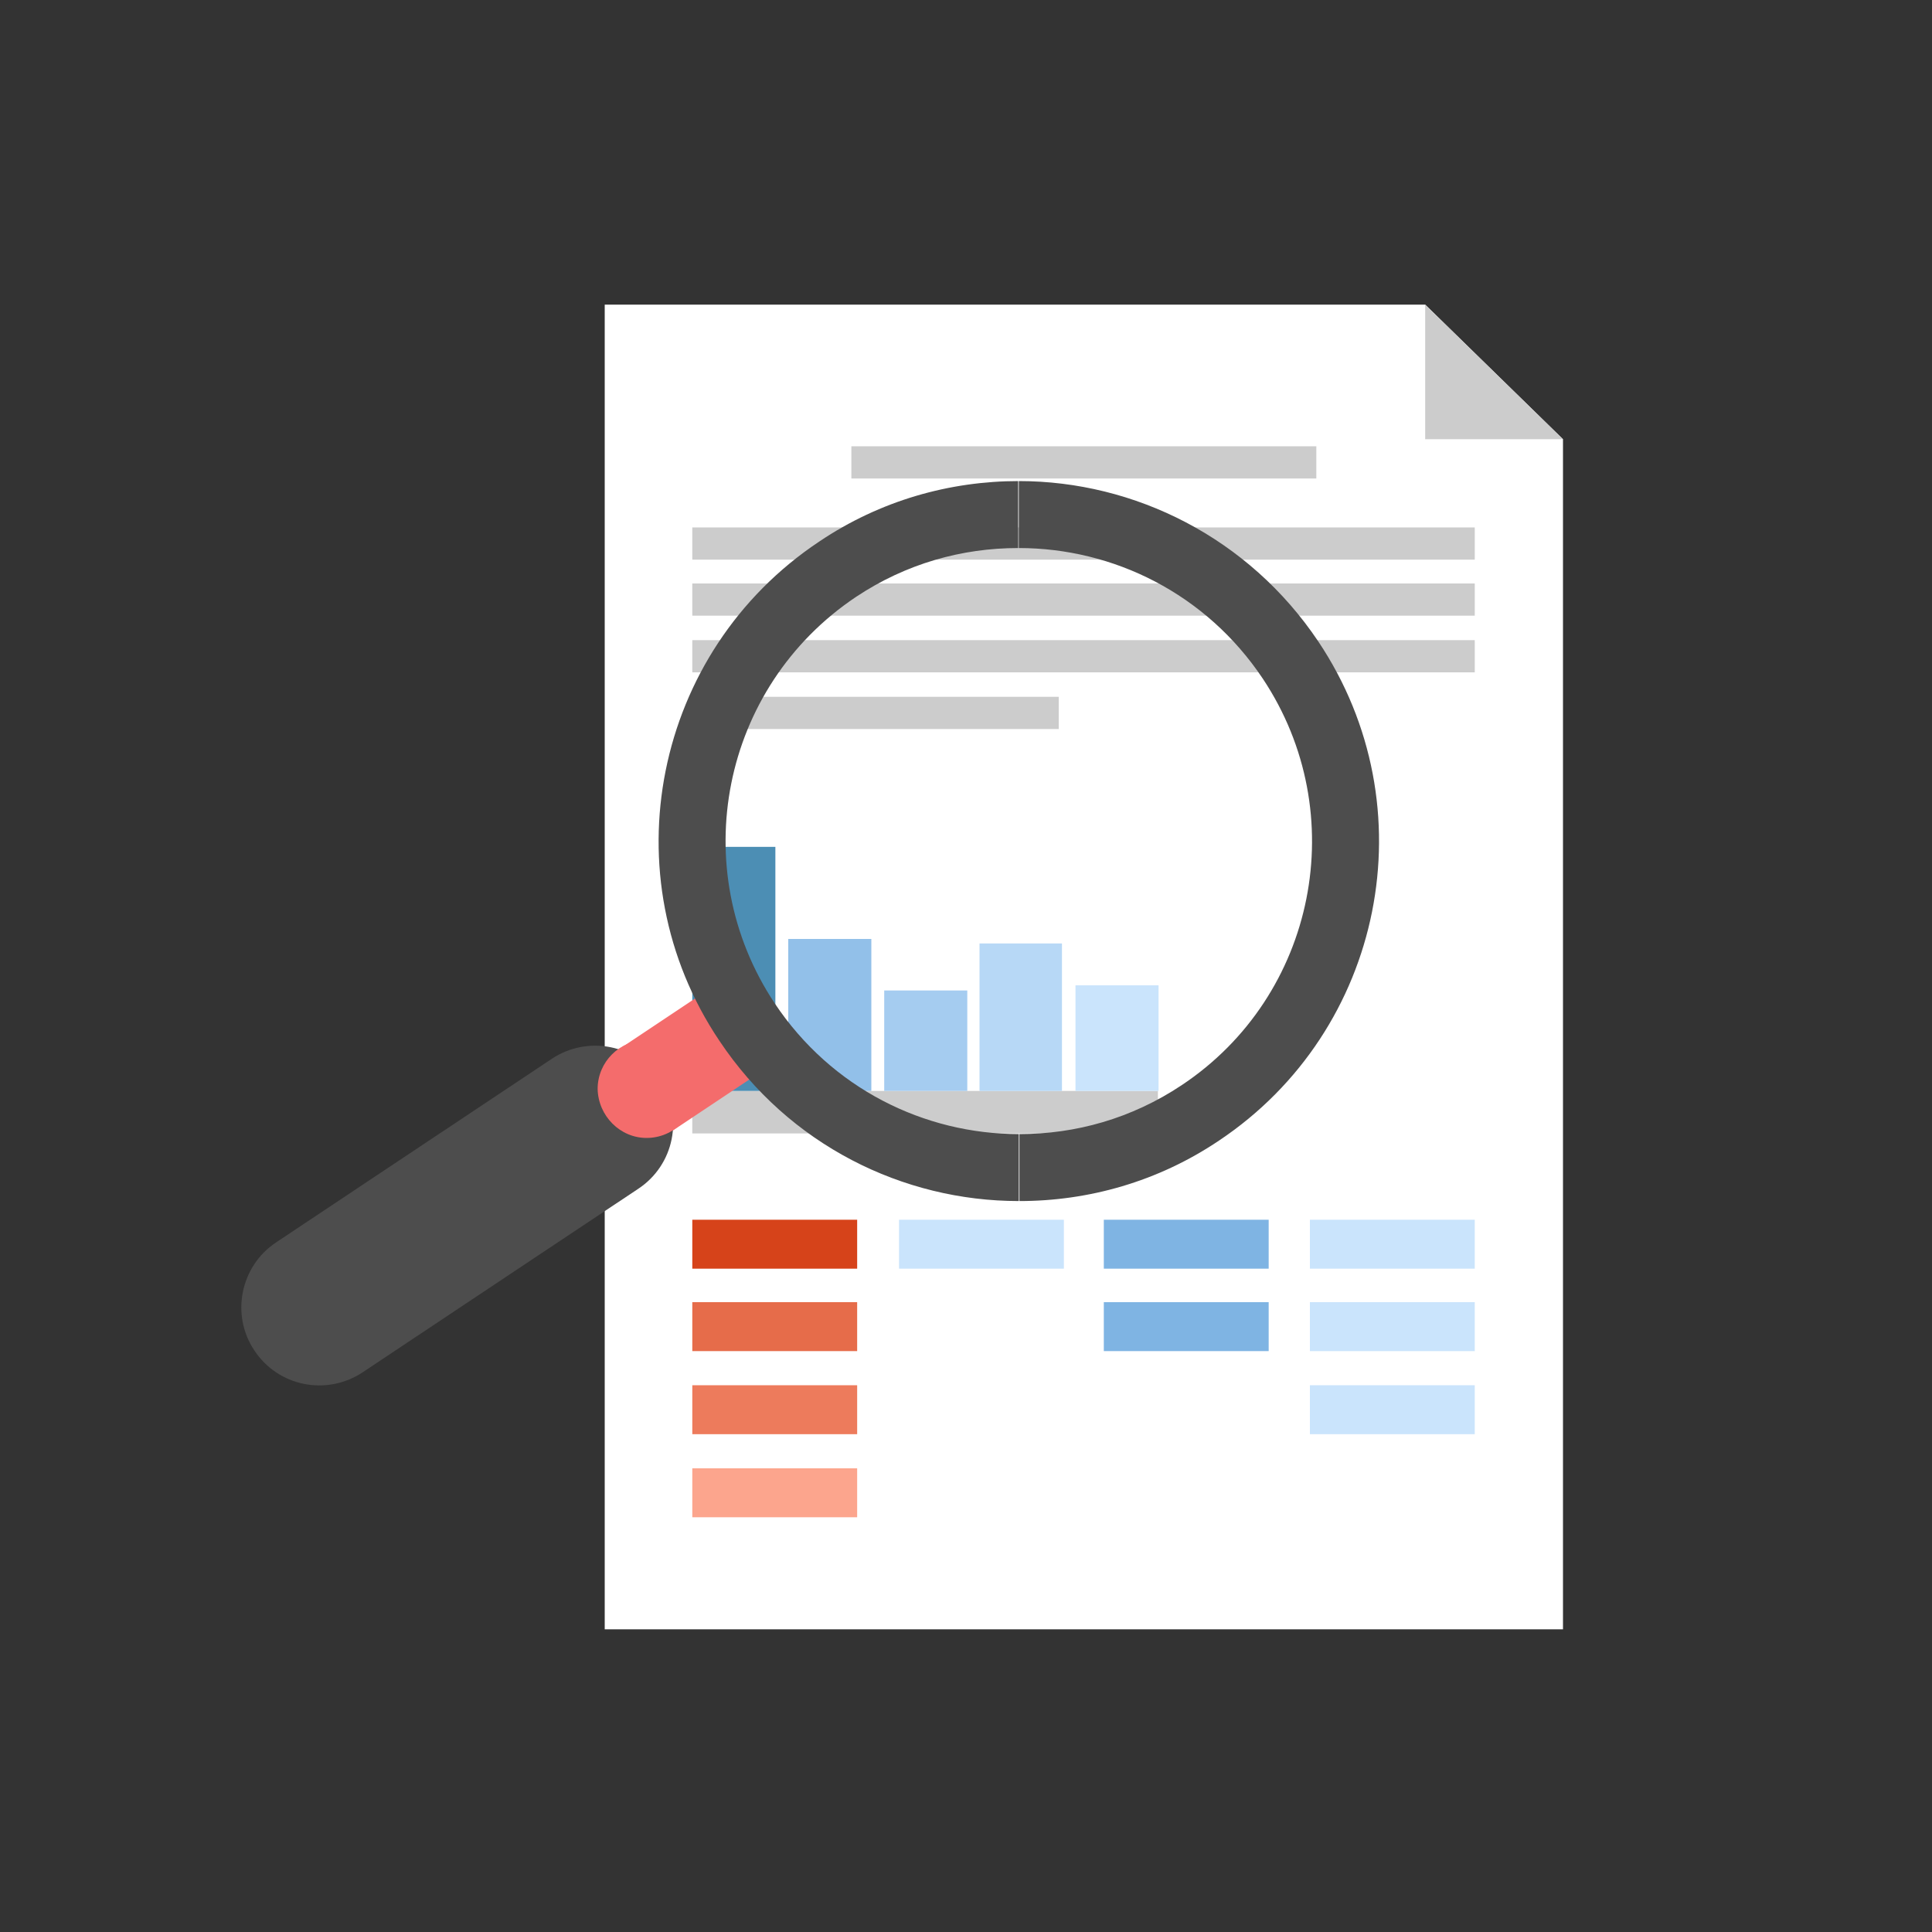 <?xml version="1.0" encoding="utf-8"?>
<!-- Generator: Adobe Illustrator 19.1.1, SVG Export Plug-In . SVG Version: 6.00 Build 0)  -->
<svg version="1.1" id="Layer_1" xmlns="http://www.w3.org/2000/svg" xmlns:xlink="http://www.w3.org/1999/xlink" x="0px" y="0px"
	 viewBox="-147 270.9 300 300" style="enable-background:new -147 270.9 300 300;" xml:space="preserve">
<rect x="-147" y="270.9" width="300" height="300" fill="#333333" stroke="none"/>
<style type="text/css">
	.st0{fill-rule:evenodd;clip-rule:evenodd;fill:#FFFFFF;}
	.st1{fill-rule:evenodd;clip-rule:evenodd;fill:#CCCCCC;}
	.st2{fill-rule:evenodd;clip-rule:evenodd;fill:#4C8EB4;}
	.st3{fill-rule:evenodd;clip-rule:evenodd;fill:#92C0E9;}
	.st4{fill-rule:evenodd;clip-rule:evenodd;fill:#A5CCF0;}
	.st5{fill-rule:evenodd;clip-rule:evenodd;fill:#B7D8F6;}
	.st6{fill-rule:evenodd;clip-rule:evenodd;fill:#CAE4FC;}
	.st7{fill-rule:evenodd;clip-rule:evenodd;fill:#D6431A;}
	.st8{fill-rule:evenodd;clip-rule:evenodd;fill:#7FB4E3;}
	.st9{fill-rule:evenodd;clip-rule:evenodd;fill:#E66C4A;}
	.st10{fill-rule:evenodd;clip-rule:evenodd;fill:#ED7B5C;}
	.st11{fill-rule:evenodd;clip-rule:evenodd;fill:#FCA58D;}
	.st12{fill:#F46C6C;}
	.st13{fill:#4D4D4D;}
	.st14{fill-rule:evenodd;clip-rule:evenodd;fill:#F46C6C;}
</style>
<g>
	<g>
		<polygon class="st0" points="-53.1,318.2 74.3,318.2 95.7,339.1 95.7,523.9 -53.1,523.9 		"/>
		<g>
			<rect x="-39.5" y="440.3" class="st1" width="72.3" height="6.6"/>
			<rect x="-39.5" y="402.4" class="st2" width="12.9" height="37.9"/>
			<rect x="-24.6" y="416.7" class="st3" width="12.9" height="23.6"/>
			<rect x="-9.7" y="424.7" class="st4" width="12.9" height="15.6"/>
			<rect x="5.1" y="417.4" class="st5" width="12.8" height="22.9"/>
			<rect x="20" y="423.9" class="st6" width="12.9" height="16.4"/>
		</g>
		<g>
			<rect x="-14.8" y="340.2" class="st1" width="72.2" height="5"/>
			<rect x="-39.5" y="352.8" class="st1" width="121.5" height="5"/>
			<rect x="-39.5" y="361.5" class="st1" width="121.5" height="5"/>
			<rect x="-39.5" y="370.3" class="st1" width="121.5" height="5"/>
			<rect x="-39.5" y="379.1" class="st1" width="56.9" height="5"/>
			<polygon class="st1" points="74.3,339.1 95.7,339.1 74.3,318.2 			"/>
		</g>
		<rect x="-39.5" y="460.3" class="st7" width="25.6" height="7.6"/>
		<rect x="-7.4" y="460.3" class="st6" width="25.6" height="7.6"/>
		<rect x="24.4" y="460.3" class="st8" width="25.6" height="7.6"/>
		<rect x="56.4" y="460.3" class="st6" width="25.6" height="7.6"/>
		<rect x="-39.5" y="473.1" class="st9" width="25.6" height="7.6"/>
		<rect x="-39.5" y="486" class="st10" width="25.6" height="7.6"/>
		<rect x="-39.5" y="498.9" class="st11" width="25.6" height="7.6"/>
		<rect x="24.4" y="473.1" class="st8" width="25.6" height="7.6"/>
		<rect x="56.4" y="473.1" class="st6" width="25.6" height="7.6"/>
		<rect x="56.4" y="486" class="st6" width="25.6" height="7.6"/>
	</g>
	<g>
		<polygon class="st12" points="-71.4,465.7 -79.8,453.1 -34.5,422.9 -26.1,435.5 		"/>
		<path class="st13" d="M-90.7,484c-5.6,3.7-13.1,2.2-16.8-3.4c-3.7-5.5-2.2-13.1,3.4-16.8l42.8-28.5c5.6-3.7,13.1-2.2,16.8,3.4
			c3.7,5.6,2.2,13.1-3.4,16.8L-90.7,484z"/>
		<path class="st13" d="M57.7,370.5c-10.8-16.1-28.5-24.9-46.5-24.9V356c14.7,0,29.1,7.1,37.9,20.3c13.9,20.9,8.3,49.2-12.6,63.1
			c-7.8,5.2-16.5,7.6-25.2,7.6v10.4c10.7,0,21.5-3,31-9.4C67.9,430.9,74.9,396.2,57.7,370.5z M11.2,345.6c-10.7,0-21.5,3-31,9.4
			c-25.7,17.1-32.7,51.9-15.5,77.5c10.8,16.2,28.5,24.9,46.5,24.9V447c-14.7,0-29.1-7.1-37.9-20.3l0,0
			c-13.9-20.9-8.3-49.1,12.6-63.1c7.8-5.2,16.5-7.6,25.2-7.6V345.6z"/>
		<path class="st14" d="M-46.6,447.6c4.2,0,7.6-3.4,7.6-7.6c0-4.2-3.4-7.6-7.6-7.6c-4.2,0-7.6,3.4-7.6,7.6
			C-54.1,444.2-50.7,447.6-46.6,447.6z"/>
	</g>
</g>
</svg>
